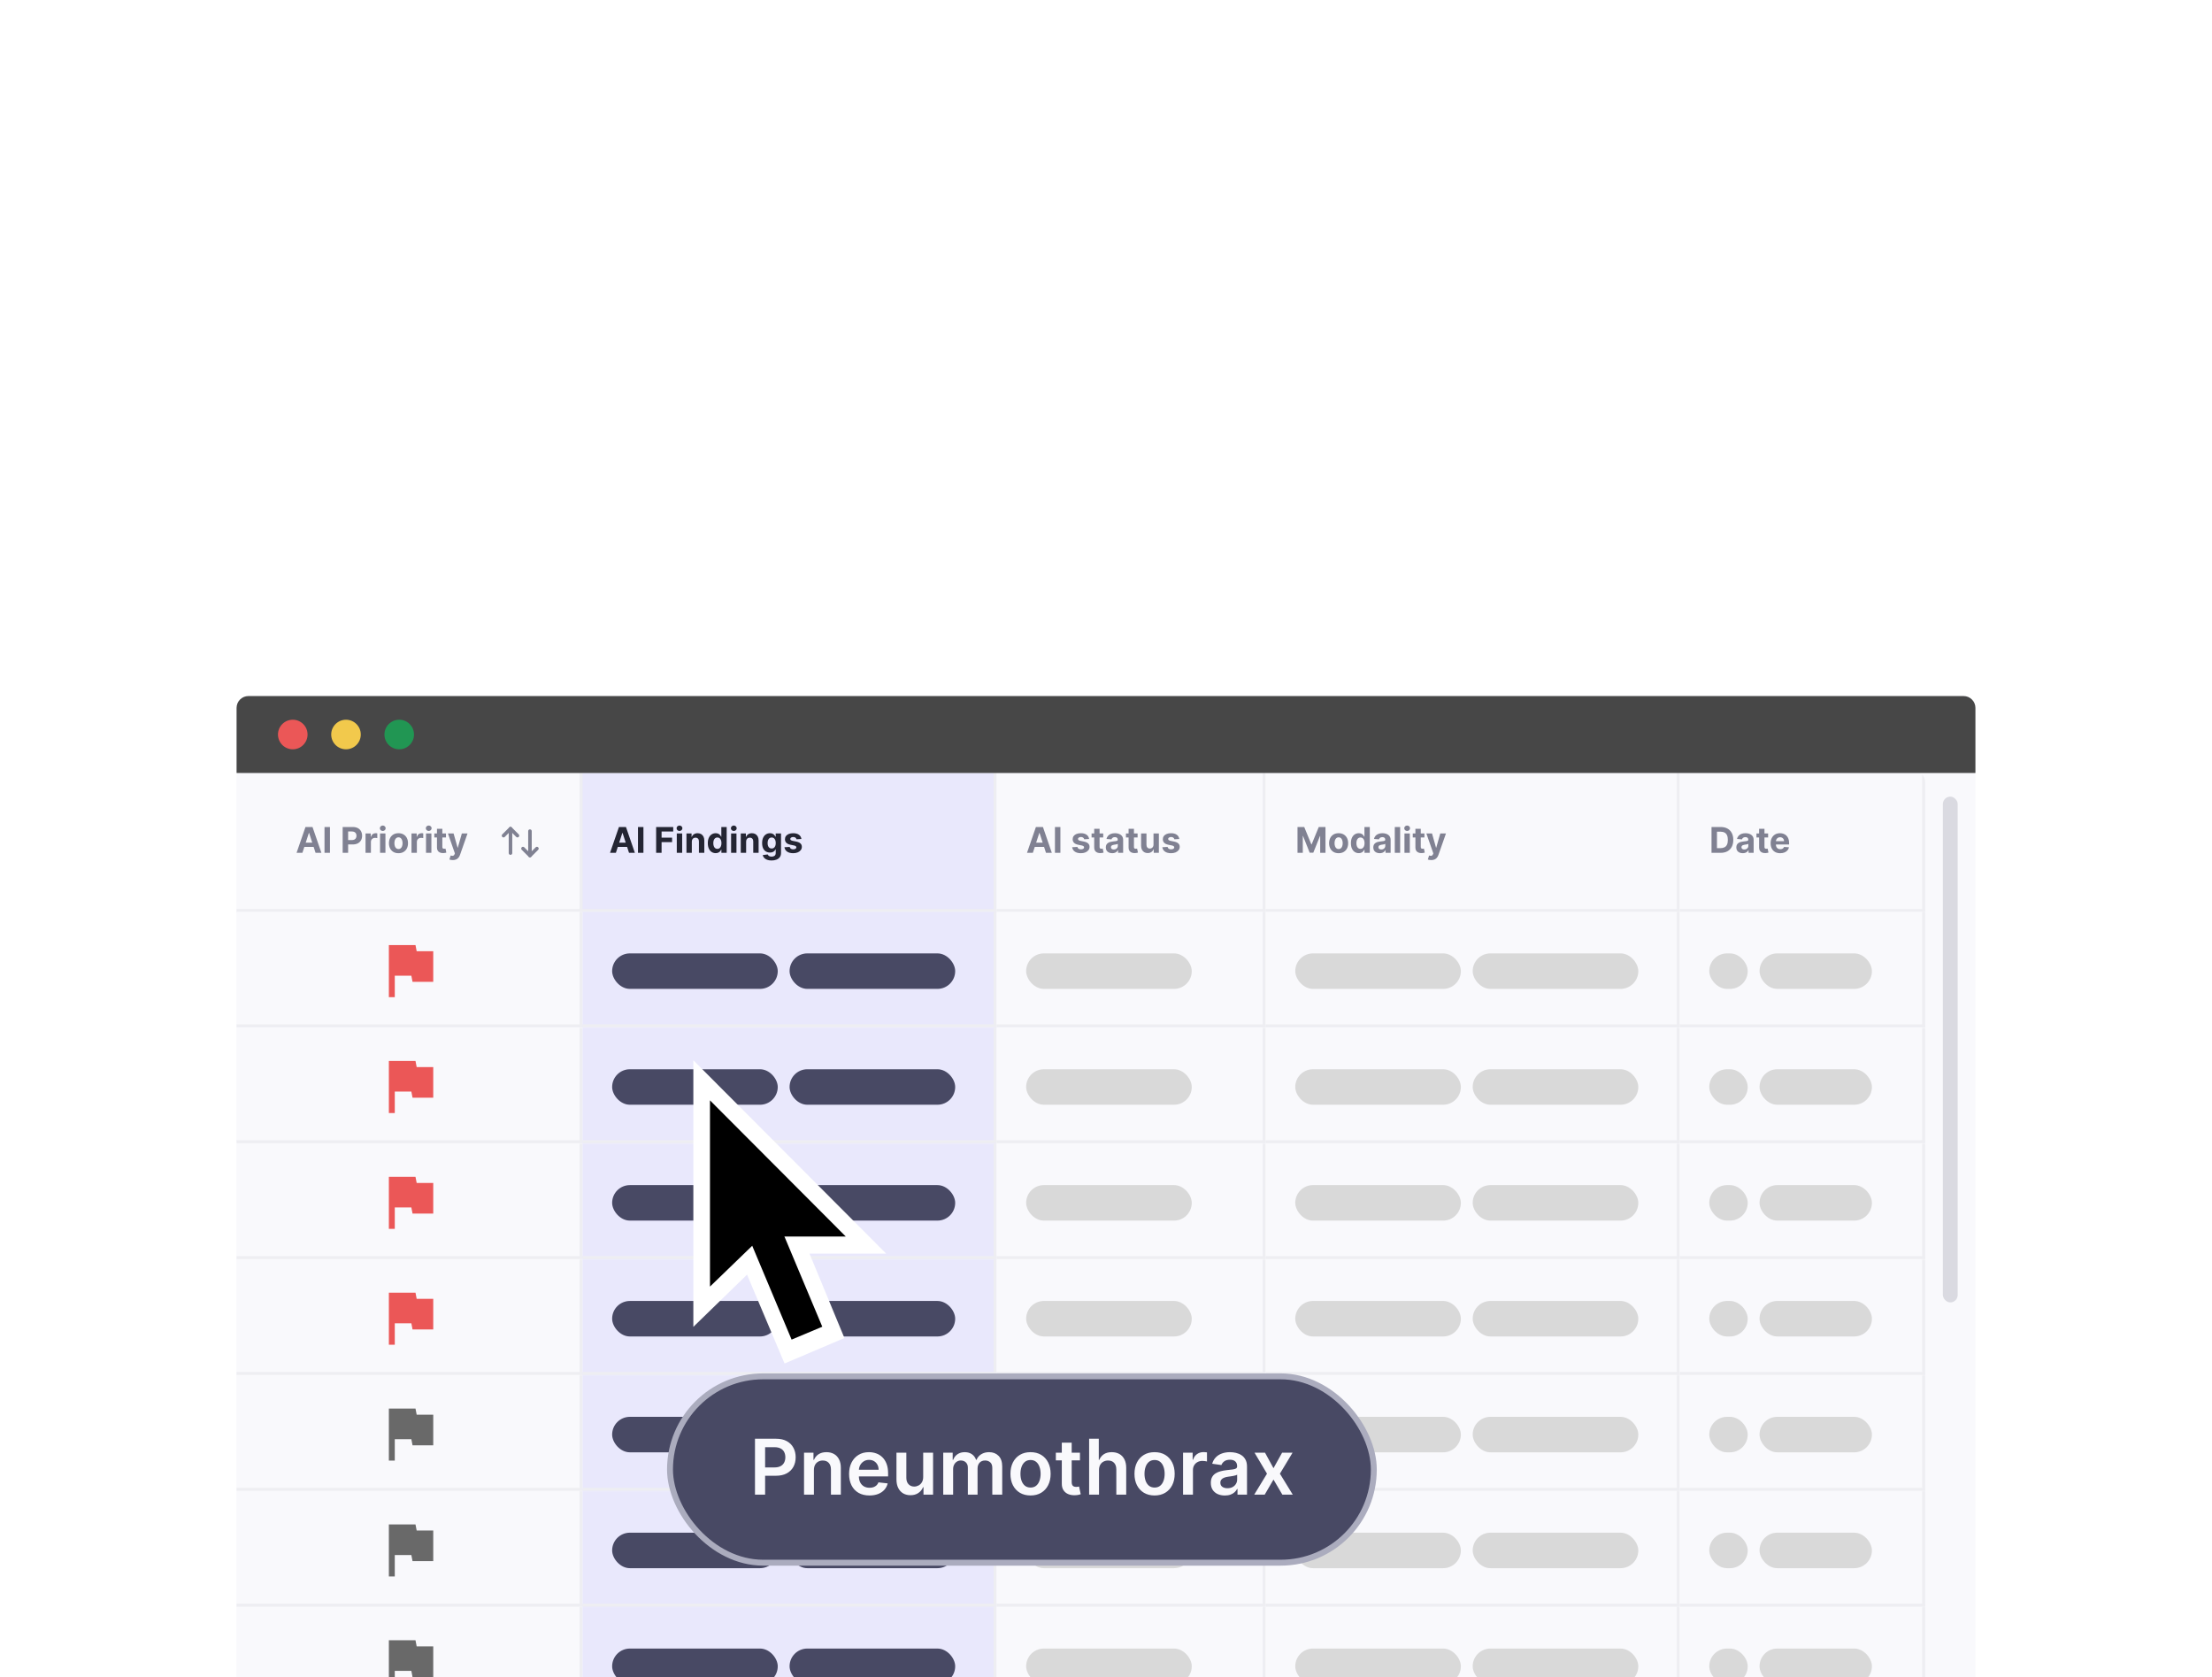 <svg width="748" height="567" viewBox="0 0 748 567" fill="none" xmlns="http://www.w3.org/2000/svg">
<g filter="url(#filter0_dddddd_211_66587)">
<rect x="80" y="2" width="588" height="385" rx="4" fill="#F9F9FC"/>
<g clip-path="url(#clip0_211_66587)">
<rect width="116" height="48" transform="translate(80 27)" fill="#F9F9FC"/>
<path d="M102.263 55H100.286L103.298 46.273H105.676L108.685 55H106.707L104.521 48.267H104.453L102.263 55ZM102.139 51.57H106.81V53.01H102.139V51.57ZM111.58 46.273V55H109.735V46.273H111.58ZM115.876 55V46.273H119.319C119.981 46.273 120.545 46.399 121.011 46.652C121.477 46.902 121.832 47.25 122.076 47.696C122.323 48.139 122.447 48.651 122.447 49.23C122.447 49.81 122.322 50.321 122.072 50.764C121.822 51.207 121.46 51.553 120.985 51.8C120.513 52.047 119.942 52.17 119.272 52.17H117.077V50.692H118.974C119.329 50.692 119.621 50.631 119.852 50.508C120.085 50.383 120.258 50.212 120.371 49.993C120.488 49.771 120.546 49.517 120.546 49.23C120.546 48.94 120.488 48.688 120.371 48.472C120.258 48.253 120.085 48.084 119.852 47.965C119.619 47.842 119.323 47.781 118.965 47.781H117.721V55H115.876ZM123.611 55V48.455H125.371V49.597H125.439C125.559 49.19 125.759 48.883 126.04 48.676C126.321 48.466 126.645 48.361 127.012 48.361C127.103 48.361 127.201 48.367 127.306 48.378C127.411 48.389 127.503 48.405 127.583 48.425V50.035C127.498 50.01 127.38 49.987 127.229 49.967C127.078 49.947 126.941 49.938 126.816 49.938C126.549 49.938 126.31 49.996 126.1 50.112C125.892 50.226 125.728 50.385 125.605 50.59C125.486 50.794 125.426 51.03 125.426 51.297V55H123.611ZM128.521 55V48.455H130.337V55H128.521ZM129.433 47.611C129.163 47.611 128.932 47.521 128.739 47.342C128.548 47.16 128.453 46.943 128.453 46.69C128.453 46.44 128.548 46.226 128.739 46.047C128.932 45.865 129.163 45.774 129.433 45.774C129.703 45.774 129.933 45.865 130.124 46.047C130.317 46.226 130.413 46.44 130.413 46.69C130.413 46.943 130.317 47.16 130.124 47.342C129.933 47.521 129.703 47.611 129.433 47.611ZM134.748 55.128C134.086 55.128 133.514 54.987 133.031 54.706C132.551 54.422 132.18 54.027 131.919 53.521C131.657 53.013 131.527 52.423 131.527 51.753C131.527 51.077 131.657 50.486 131.919 49.98C132.18 49.472 132.551 49.077 133.031 48.795C133.514 48.511 134.086 48.369 134.748 48.369C135.41 48.369 135.981 48.511 136.461 48.795C136.944 49.077 137.316 49.472 137.578 49.98C137.839 50.486 137.97 51.077 137.97 51.753C137.97 52.423 137.839 53.013 137.578 53.521C137.316 54.027 136.944 54.422 136.461 54.706C135.981 54.987 135.41 55.128 134.748 55.128ZM134.757 53.722C135.058 53.722 135.309 53.636 135.511 53.466C135.713 53.293 135.865 53.057 135.967 52.758C136.072 52.46 136.125 52.121 136.125 51.74C136.125 51.359 136.072 51.02 135.967 50.722C135.865 50.423 135.713 50.188 135.511 50.014C135.309 49.841 135.058 49.754 134.757 49.754C134.453 49.754 134.197 49.841 133.99 50.014C133.785 50.188 133.63 50.423 133.525 50.722C133.423 51.02 133.372 51.359 133.372 51.74C133.372 52.121 133.423 52.46 133.525 52.758C133.63 53.057 133.785 53.293 133.99 53.466C134.197 53.636 134.453 53.722 134.757 53.722ZM139.15 55V48.455H140.91V49.597H140.978C141.098 49.19 141.298 48.883 141.579 48.676C141.86 48.466 142.184 48.361 142.551 48.361C142.642 48.361 142.74 48.367 142.845 48.378C142.95 48.389 143.042 48.405 143.122 48.425V50.035C143.037 50.01 142.919 49.987 142.768 49.967C142.618 49.947 142.48 49.938 142.355 49.938C142.088 49.938 141.849 49.996 141.639 50.112C141.431 50.226 141.267 50.385 141.145 50.59C141.025 50.794 140.966 51.03 140.966 51.297V55H139.15ZM144.06 55V48.455H145.876V55H144.06ZM144.972 47.611C144.702 47.611 144.471 47.521 144.278 47.342C144.087 47.16 143.992 46.943 143.992 46.69C143.992 46.44 144.087 46.226 144.278 46.047C144.471 45.865 144.702 45.774 144.972 45.774C145.242 45.774 145.472 45.865 145.663 46.047C145.856 46.226 145.952 46.44 145.952 46.69C145.952 46.943 145.856 47.16 145.663 47.342C145.472 47.521 145.242 47.611 144.972 47.611ZM150.811 48.455V49.818H146.87V48.455H150.811ZM147.765 46.886H149.58V52.989C149.58 53.156 149.605 53.287 149.657 53.381C149.708 53.472 149.779 53.535 149.87 53.572C149.963 53.609 150.071 53.628 150.194 53.628C150.279 53.628 150.364 53.621 150.449 53.606C150.534 53.59 150.6 53.577 150.645 53.568L150.931 54.919C150.84 54.947 150.712 54.98 150.547 55.017C150.382 55.057 150.182 55.081 149.946 55.09C149.509 55.106 149.125 55.048 148.796 54.915C148.469 54.781 148.215 54.574 148.033 54.293C147.851 54.011 147.762 53.656 147.765 53.227V46.886ZM153.115 57.455C152.885 57.455 152.669 57.436 152.467 57.399C152.268 57.365 152.103 57.321 151.973 57.267L152.382 55.912C152.595 55.977 152.787 56.013 152.957 56.019C153.13 56.024 153.279 55.984 153.404 55.899C153.532 55.814 153.636 55.669 153.716 55.465L153.822 55.188L151.474 48.455H153.383L154.738 53.261H154.806L156.174 48.455H158.096L155.552 55.707C155.43 56.06 155.264 56.367 155.054 56.628C154.846 56.892 154.583 57.095 154.265 57.237C153.947 57.382 153.564 57.455 153.115 57.455Z" fill="#808192"/>
<rect x="80" y="74.004" width="116" height="1" fill="#EEEEF2"/>
<rect x="80" y="27.004" width="116" height="1" fill="#EEEEF2"/>
<path d="M170.268 49.19L172.625 46.833L174.982 49.19" stroke="#808192" stroke-width="1.2" stroke-linecap="round" stroke-linejoin="round"/>
<path d="M172.625 46.833L172.625 55.083" stroke="#808192" stroke-width="1.2" stroke-linecap="round" stroke-linejoin="round"/>
<path d="M181.565 53.559L179.208 55.916L176.851 53.559" stroke="#808192" stroke-width="1.2" stroke-linecap="round" stroke-linejoin="round"/>
<path d="M179.208 47.667L179.208 55.917" stroke="#808192" stroke-width="1.2" stroke-linecap="round" stroke-linejoin="round"/>
<rect width="141" height="48" transform="translate(196 27)" fill="#E9E8FC"/>
<path d="M208.263 55H206.286L209.298 46.273H211.676L214.685 55H212.707L210.521 48.267H210.453L208.263 55ZM208.139 51.57H212.81V53.01H208.139V51.57ZM217.58 46.273V55H215.735V46.273H217.58ZM221.876 55V46.273H227.654V47.794H223.721V49.874H227.271V51.395H223.721V55H221.876ZM228.861 55V48.455H230.676V55H228.861ZM229.773 47.611C229.503 47.611 229.272 47.521 229.078 47.342C228.888 47.16 228.793 46.943 228.793 46.69C228.793 46.44 228.888 46.226 229.078 46.047C229.272 45.865 229.503 45.774 229.773 45.774C230.043 45.774 230.273 45.865 230.463 46.047C230.657 46.226 230.753 46.44 230.753 46.69C230.753 46.943 230.657 47.16 230.463 47.342C230.273 47.521 230.043 47.611 229.773 47.611ZM233.946 51.216V55H232.131V48.455H233.861V49.609H233.938C234.082 49.229 234.325 48.928 234.666 48.706C235.007 48.481 235.42 48.369 235.906 48.369C236.361 48.369 236.757 48.469 237.095 48.668C237.433 48.867 237.696 49.151 237.884 49.52C238.071 49.886 238.165 50.324 238.165 50.832V55H236.349V51.156C236.352 50.756 236.25 50.443 236.043 50.219C235.835 49.992 235.55 49.878 235.186 49.878C234.942 49.878 234.726 49.93 234.538 50.035C234.354 50.141 234.209 50.294 234.104 50.496C234.001 50.695 233.949 50.935 233.946 51.216ZM242.007 55.106C241.51 55.106 241.06 54.979 240.657 54.723C240.256 54.465 239.938 54.085 239.702 53.585C239.469 53.082 239.353 52.466 239.353 51.736C239.353 50.986 239.473 50.362 239.715 49.865C239.956 49.365 240.277 48.992 240.678 48.744C241.081 48.494 241.523 48.369 242.003 48.369C242.37 48.369 242.675 48.432 242.919 48.557C243.167 48.679 243.365 48.832 243.516 49.017C243.669 49.199 243.786 49.378 243.865 49.554H243.921V46.273H245.732V55H243.942V53.952H243.865C243.78 54.133 243.659 54.314 243.503 54.493C243.35 54.669 243.15 54.815 242.902 54.932C242.658 55.048 242.36 55.106 242.007 55.106ZM242.583 53.662C242.875 53.662 243.123 53.582 243.324 53.423C243.529 53.261 243.685 53.035 243.793 52.746C243.904 52.456 243.959 52.117 243.959 51.727C243.959 51.338 243.905 51 243.797 50.713C243.689 50.426 243.533 50.205 243.328 50.048C243.124 49.892 242.875 49.814 242.583 49.814C242.284 49.814 242.033 49.895 241.828 50.057C241.624 50.219 241.469 50.443 241.364 50.73C241.259 51.017 241.206 51.349 241.206 51.727C241.206 52.108 241.259 52.445 241.364 52.737C241.472 53.027 241.627 53.254 241.828 53.419C242.033 53.581 242.284 53.662 242.583 53.662ZM247.224 55V48.455H249.04V55H247.224ZM248.136 47.611C247.866 47.611 247.635 47.521 247.442 47.342C247.251 47.16 247.156 46.943 247.156 46.69C247.156 46.44 247.251 46.226 247.442 46.047C247.635 45.865 247.866 45.774 248.136 45.774C248.406 45.774 248.636 45.865 248.827 46.047C249.02 46.226 249.116 46.44 249.116 46.69C249.116 46.943 249.02 47.16 248.827 47.342C248.636 47.521 248.406 47.611 248.136 47.611ZM252.309 51.216V55H250.494V48.455H252.224V49.609H252.301C252.446 49.229 252.689 48.928 253.029 48.706C253.37 48.481 253.784 48.369 254.27 48.369C254.724 48.369 255.12 48.469 255.458 48.668C255.797 48.867 256.059 49.151 256.247 49.52C256.434 49.886 256.528 50.324 256.528 50.832V55H254.713V51.156C254.716 50.756 254.613 50.443 254.406 50.219C254.199 49.992 253.913 49.878 253.549 49.878C253.305 49.878 253.089 49.93 252.902 50.035C252.717 50.141 252.572 50.294 252.467 50.496C252.365 50.695 252.312 50.935 252.309 51.216ZM260.908 57.591C260.32 57.591 259.815 57.51 259.395 57.348C258.977 57.189 258.645 56.972 258.398 56.696C258.151 56.42 257.99 56.111 257.916 55.767L259.595 55.541C259.646 55.672 259.727 55.794 259.838 55.908C259.949 56.021 260.095 56.112 260.277 56.18C260.462 56.251 260.686 56.287 260.95 56.287C261.345 56.287 261.67 56.19 261.926 55.997C262.185 55.807 262.314 55.487 262.314 55.038V53.841H262.237C262.158 54.023 262.038 54.195 261.879 54.356C261.72 54.519 261.516 54.651 261.266 54.753C261.016 54.855 260.717 54.906 260.371 54.906C259.879 54.906 259.432 54.793 259.028 54.565C258.628 54.335 258.308 53.984 258.07 53.513C257.834 53.038 257.716 52.439 257.716 51.715C257.716 50.973 257.837 50.354 258.078 49.856C258.32 49.359 258.641 48.987 259.041 48.74C259.445 48.493 259.886 48.369 260.366 48.369C260.733 48.369 261.04 48.432 261.287 48.557C261.534 48.679 261.733 48.832 261.884 49.017C262.037 49.199 262.155 49.378 262.237 49.554H262.305V48.455H264.108V55.064C264.108 55.621 263.972 56.087 263.699 56.462C263.426 56.837 263.048 57.118 262.565 57.305C262.085 57.496 261.533 57.591 260.908 57.591ZM260.946 53.543C261.239 53.543 261.486 53.47 261.688 53.325C261.892 53.178 262.048 52.967 262.156 52.695C262.267 52.419 262.322 52.09 262.322 51.706C262.322 51.322 262.268 50.99 262.161 50.709C262.053 50.425 261.896 50.205 261.692 50.048C261.487 49.892 261.239 49.814 260.946 49.814C260.648 49.814 260.396 49.895 260.192 50.057C259.987 50.216 259.832 50.438 259.727 50.722C259.622 51.006 259.57 51.334 259.57 51.706C259.57 52.084 259.622 52.41 259.727 52.686C259.835 52.959 259.99 53.17 260.192 53.321C260.396 53.469 260.648 53.543 260.946 53.543ZM270.999 50.321L269.337 50.423C269.308 50.281 269.247 50.153 269.153 50.04C269.06 49.923 268.936 49.831 268.783 49.763C268.632 49.692 268.452 49.656 268.241 49.656C267.96 49.656 267.723 49.716 267.53 49.835C267.337 49.952 267.24 50.108 267.24 50.304C267.24 50.46 267.303 50.592 267.428 50.7C267.553 50.808 267.767 50.895 268.071 50.96L269.256 51.199C269.892 51.33 270.366 51.54 270.679 51.83C270.991 52.119 271.148 52.5 271.148 52.972C271.148 53.401 271.021 53.777 270.768 54.101C270.518 54.425 270.175 54.678 269.737 54.859C269.303 55.038 268.801 55.128 268.233 55.128C267.366 55.128 266.676 54.947 266.162 54.587C265.651 54.223 265.351 53.729 265.263 53.104L267.048 53.01C267.102 53.274 267.233 53.476 267.44 53.615C267.648 53.751 267.913 53.82 268.237 53.82C268.555 53.82 268.811 53.758 269.004 53.636C269.2 53.511 269.3 53.351 269.303 53.155C269.3 52.99 269.23 52.855 269.094 52.75C268.957 52.642 268.747 52.56 268.463 52.503L267.33 52.277C266.69 52.149 266.214 51.928 265.902 51.612C265.592 51.297 265.438 50.895 265.438 50.406C265.438 49.986 265.551 49.624 265.778 49.32C266.009 49.016 266.331 48.781 266.746 48.617C267.163 48.452 267.652 48.369 268.212 48.369C269.038 48.369 269.689 48.544 270.163 48.894C270.641 49.243 270.919 49.719 270.999 50.321Z" fill="#242533"/>
<rect x="196" y="74.004" width="141" height="1" fill="#EEEEF2"/>
<rect x="196" y="27.004" width="141" height="1" fill="#EEEEF2"/>
<rect width="1" height="48" transform="translate(336 27.004)" fill="#EEEEF2"/>
<rect width="1" height="48" transform="translate(196 27.004)" fill="#EEEEF2"/>
<rect width="91" height="48" transform="translate(337 27)" fill="#F9F9FC"/>
<path d="M349.263 55H347.286L350.298 46.273H352.676L355.685 55H353.707L351.521 48.267H351.453L349.263 55ZM349.139 51.57H353.81V53.01H349.139V51.57ZM358.58 46.273V55H356.735V46.273H358.58ZM368.288 50.321L366.626 50.423C366.597 50.281 366.536 50.153 366.442 50.04C366.349 49.923 366.225 49.831 366.072 49.763C365.921 49.692 365.741 49.656 365.531 49.656C365.249 49.656 365.012 49.716 364.819 49.835C364.626 49.952 364.529 50.108 364.529 50.304C364.529 50.46 364.592 50.592 364.717 50.7C364.842 50.808 365.056 50.895 365.36 50.96L366.545 51.199C367.181 51.33 367.656 51.54 367.968 51.83C368.281 52.119 368.437 52.5 368.437 52.972C368.437 53.401 368.31 53.777 368.058 54.101C367.808 54.425 367.464 54.678 367.026 54.859C366.592 55.038 366.09 55.128 365.522 55.128C364.656 55.128 363.965 54.947 363.451 54.587C362.94 54.223 362.64 53.729 362.552 53.104L364.337 53.01C364.391 53.274 364.522 53.476 364.729 53.615C364.937 53.751 365.202 53.82 365.526 53.82C365.844 53.82 366.1 53.758 366.293 53.636C366.489 53.511 366.589 53.351 366.592 53.155C366.589 52.99 366.519 52.855 366.383 52.75C366.246 52.642 366.036 52.56 365.752 52.503L364.619 52.277C363.979 52.149 363.504 51.928 363.191 51.612C362.881 51.297 362.727 50.895 362.727 50.406C362.727 49.986 362.84 49.624 363.067 49.32C363.298 49.016 363.62 48.781 364.035 48.617C364.452 48.452 364.941 48.369 365.501 48.369C366.327 48.369 366.978 48.544 367.452 48.894C367.93 49.243 368.208 49.719 368.288 50.321ZM373.061 48.455V49.818H369.12V48.455H373.061ZM370.015 46.886H371.83V52.989C371.83 53.156 371.855 53.287 371.907 53.381C371.958 53.472 372.029 53.535 372.12 53.572C372.213 53.609 372.321 53.628 372.444 53.628C372.529 53.628 372.614 53.621 372.699 53.606C372.784 53.59 372.85 53.577 372.895 53.568L373.181 54.919C373.09 54.947 372.962 54.98 372.797 55.017C372.632 55.057 372.432 55.081 372.196 55.09C371.759 55.106 371.375 55.048 371.046 54.915C370.719 54.781 370.465 54.574 370.283 54.293C370.101 54.011 370.012 53.656 370.015 53.227V46.886ZM376.11 55.124C375.693 55.124 375.321 55.051 374.994 54.906C374.667 54.758 374.409 54.541 374.218 54.254C374.031 53.965 373.937 53.604 373.937 53.172C373.937 52.808 374.004 52.503 374.137 52.256C374.271 52.008 374.453 51.81 374.683 51.659C374.913 51.508 375.174 51.395 375.467 51.318C375.762 51.242 376.072 51.188 376.396 51.156C376.777 51.117 377.083 51.08 377.316 51.045C377.549 51.008 377.718 50.955 377.824 50.883C377.929 50.812 377.981 50.707 377.981 50.568V50.543C377.981 50.273 377.896 50.064 377.725 49.916C377.558 49.769 377.319 49.695 377.01 49.695C376.683 49.695 376.423 49.767 376.23 49.912C376.037 50.054 375.909 50.233 375.846 50.449L374.167 50.312C374.252 49.915 374.42 49.571 374.67 49.281C374.92 48.989 375.243 48.764 375.637 48.608C376.035 48.449 376.495 48.369 377.018 48.369C377.382 48.369 377.73 48.412 378.062 48.497C378.397 48.582 378.694 48.715 378.953 48.894C379.214 49.072 379.42 49.303 379.571 49.584C379.721 49.862 379.797 50.196 379.797 50.585V55H378.075V54.092H378.024C377.919 54.297 377.778 54.477 377.602 54.633C377.426 54.787 377.214 54.908 376.967 54.996C376.72 55.081 376.434 55.124 376.11 55.124ZM376.63 53.871C376.897 53.871 377.133 53.818 377.338 53.713C377.542 53.605 377.703 53.46 377.819 53.278C377.936 53.097 377.994 52.891 377.994 52.66V51.966C377.937 52.003 377.859 52.037 377.76 52.068C377.663 52.097 377.554 52.124 377.431 52.149C377.309 52.172 377.187 52.193 377.065 52.213C376.943 52.23 376.832 52.246 376.733 52.26C376.52 52.291 376.333 52.341 376.174 52.409C376.015 52.477 375.892 52.57 375.804 52.686C375.716 52.8 375.672 52.942 375.672 53.112C375.672 53.359 375.761 53.548 375.94 53.679C376.122 53.807 376.352 53.871 376.63 53.871ZM384.686 48.455V49.818H380.745V48.455H384.686ZM381.64 46.886H383.455V52.989C383.455 53.156 383.48 53.287 383.532 53.381C383.583 53.472 383.654 53.535 383.745 53.572C383.838 53.609 383.946 53.628 384.069 53.628C384.154 53.628 384.239 53.621 384.324 53.606C384.409 53.59 384.475 53.577 384.52 53.568L384.806 54.919C384.715 54.947 384.587 54.98 384.422 55.017C384.257 55.057 384.057 55.081 383.821 55.09C383.384 55.106 383 55.048 382.671 54.915C382.344 54.781 382.09 54.574 381.908 54.293C381.726 54.011 381.637 53.656 381.64 53.227V46.886ZM390.066 52.213V48.455H391.882V55H390.139V53.811H390.071C389.923 54.195 389.677 54.503 389.333 54.736C388.993 54.969 388.576 55.085 388.085 55.085C387.647 55.085 387.262 54.986 386.93 54.787C386.598 54.588 386.338 54.305 386.15 53.939C385.966 53.572 385.872 53.133 385.869 52.622V48.455H387.684V52.298C387.687 52.685 387.791 52.99 387.995 53.215C388.2 53.439 388.474 53.551 388.818 53.551C389.037 53.551 389.241 53.501 389.431 53.402C389.622 53.3 389.775 53.149 389.892 52.95C390.011 52.751 390.069 52.506 390.066 52.213ZM398.78 50.321L397.118 50.423C397.089 50.281 397.028 50.153 396.935 50.04C396.841 49.923 396.717 49.831 396.564 49.763C396.413 49.692 396.233 49.656 396.023 49.656C395.741 49.656 395.504 49.716 395.311 49.835C395.118 49.952 395.021 50.108 395.021 50.304C395.021 50.46 395.084 50.592 395.209 50.7C395.334 50.808 395.548 50.895 395.852 50.96L397.037 51.199C397.673 51.33 398.148 51.54 398.46 51.83C398.773 52.119 398.929 52.5 398.929 52.972C398.929 53.401 398.803 53.777 398.55 54.101C398.3 54.425 397.956 54.678 397.518 54.859C397.084 55.038 396.582 55.128 396.014 55.128C395.148 55.128 394.457 54.947 393.943 54.587C393.432 54.223 393.132 53.729 393.044 53.104L394.83 53.01C394.884 53.274 395.014 53.476 395.222 53.615C395.429 53.751 395.695 53.82 396.018 53.82C396.337 53.82 396.592 53.758 396.786 53.636C396.982 53.511 397.081 53.351 397.084 53.155C397.081 52.99 397.011 52.855 396.875 52.75C396.739 52.642 396.528 52.56 396.244 52.503L395.111 52.277C394.472 52.149 393.996 51.928 393.683 51.612C393.374 51.297 393.219 50.895 393.219 50.406C393.219 49.986 393.332 49.624 393.56 49.32C393.79 49.016 394.112 48.781 394.527 48.617C394.945 48.452 395.433 48.369 395.993 48.369C396.82 48.369 397.47 48.544 397.945 48.894C398.422 49.243 398.7 49.719 398.78 50.321Z" fill="#808192"/>
<rect x="337" y="74.004" width="91" height="1" fill="#EEEEF2"/>
<rect x="337" y="27.004" width="91" height="1" fill="#EEEEF2"/>
<rect x="427" y="27.004" width="1" height="48" fill="#EEEEF2"/>
<rect width="140" height="48" transform="translate(428 27)" fill="#F9F9FC"/>
<path d="M438.759 46.273H441.034L443.438 52.136H443.54L445.943 46.273H448.219V55H446.429V49.32H446.357L444.098 54.957H442.879L440.621 49.298H440.548V55H438.759V46.273ZM452.662 55.128C452 55.128 451.428 54.987 450.945 54.706C450.465 54.422 450.094 54.027 449.833 53.521C449.571 53.013 449.441 52.423 449.441 51.753C449.441 51.077 449.571 50.486 449.833 49.98C450.094 49.472 450.465 49.077 450.945 48.795C451.428 48.511 452 48.369 452.662 48.369C453.324 48.369 453.895 48.511 454.375 48.795C454.858 49.077 455.23 49.472 455.492 49.98C455.753 50.486 455.884 51.077 455.884 51.753C455.884 52.423 455.753 53.013 455.492 53.521C455.23 54.027 454.858 54.422 454.375 54.706C453.895 54.987 453.324 55.128 452.662 55.128ZM452.671 53.722C452.972 53.722 453.223 53.636 453.425 53.466C453.627 53.293 453.779 53.057 453.881 52.758C453.986 52.46 454.039 52.121 454.039 51.74C454.039 51.359 453.986 51.02 453.881 50.722C453.779 50.423 453.627 50.188 453.425 50.014C453.223 49.841 452.972 49.754 452.671 49.754C452.367 49.754 452.111 49.841 451.904 50.014C451.699 50.188 451.544 50.423 451.439 50.722C451.337 51.02 451.286 51.359 451.286 51.74C451.286 52.121 451.337 52.46 451.439 52.758C451.544 53.057 451.699 53.293 451.904 53.466C452.111 53.636 452.367 53.722 452.671 53.722ZM459.476 55.106C458.979 55.106 458.529 54.979 458.125 54.723C457.725 54.465 457.407 54.085 457.171 53.585C456.938 53.082 456.821 52.466 456.821 51.736C456.821 50.986 456.942 50.362 457.184 49.865C457.425 49.365 457.746 48.992 458.147 48.744C458.55 48.494 458.992 48.369 459.472 48.369C459.838 48.369 460.144 48.432 460.388 48.557C460.635 48.679 460.834 48.832 460.985 49.017C461.138 49.199 461.255 49.378 461.334 49.554H461.39V46.273H463.201V55H461.411V53.952H461.334C461.249 54.133 461.128 54.314 460.972 54.493C460.819 54.669 460.618 54.815 460.371 54.932C460.127 55.048 459.828 55.106 459.476 55.106ZM460.051 53.662C460.344 53.662 460.591 53.582 460.793 53.423C460.998 53.261 461.154 53.035 461.262 52.746C461.373 52.456 461.428 52.117 461.428 51.727C461.428 51.338 461.374 51 461.266 50.713C461.158 50.426 461.002 50.205 460.797 50.048C460.593 49.892 460.344 49.814 460.051 49.814C459.753 49.814 459.502 49.895 459.297 50.057C459.093 50.219 458.938 50.443 458.833 50.73C458.728 51.017 458.675 51.349 458.675 51.727C458.675 52.108 458.728 52.445 458.833 52.737C458.941 53.027 459.096 53.254 459.297 53.419C459.502 53.581 459.753 53.662 460.051 53.662ZM466.56 55.124C466.142 55.124 465.77 55.051 465.443 54.906C465.116 54.758 464.858 54.541 464.668 54.254C464.48 53.965 464.386 53.604 464.386 53.172C464.386 52.808 464.453 52.503 464.587 52.256C464.72 52.008 464.902 51.81 465.132 51.659C465.362 51.508 465.624 51.395 465.916 51.318C466.212 51.242 466.521 51.188 466.845 51.156C467.226 51.117 467.533 51.08 467.766 51.045C467.999 51.008 468.168 50.955 468.273 50.883C468.378 50.812 468.43 50.707 468.43 50.568V50.543C468.43 50.273 468.345 50.064 468.175 49.916C468.007 49.769 467.768 49.695 467.459 49.695C467.132 49.695 466.872 49.767 466.679 49.912C466.486 50.054 466.358 50.233 466.295 50.449L464.616 50.312C464.702 49.915 464.869 49.571 465.119 49.281C465.369 48.989 465.692 48.764 466.087 48.608C466.484 48.449 466.945 48.369 467.467 48.369C467.831 48.369 468.179 48.412 468.511 48.497C468.847 48.582 469.143 48.715 469.402 48.894C469.663 49.072 469.869 49.303 470.02 49.584C470.17 49.862 470.246 50.196 470.246 50.585V55H468.524V54.092H468.473C468.368 54.297 468.227 54.477 468.051 54.633C467.875 54.787 467.663 54.908 467.416 54.996C467.169 55.081 466.884 55.124 466.56 55.124ZM467.08 53.871C467.347 53.871 467.582 53.818 467.787 53.713C467.991 53.605 468.152 53.46 468.268 53.278C468.385 53.097 468.443 52.891 468.443 52.66V51.966C468.386 52.003 468.308 52.037 468.209 52.068C468.112 52.097 468.003 52.124 467.881 52.149C467.759 52.172 467.636 52.193 467.514 52.213C467.392 52.23 467.281 52.246 467.182 52.26C466.969 52.291 466.783 52.341 466.624 52.409C466.464 52.477 466.341 52.57 466.253 52.686C466.165 52.8 466.121 52.942 466.121 53.112C466.121 53.359 466.21 53.548 466.389 53.679C466.571 53.807 466.801 53.871 467.08 53.871ZM473.469 46.273V55H471.654V46.273H473.469ZM474.924 55V48.455H476.739V55H474.924ZM475.836 47.611C475.566 47.611 475.334 47.521 475.141 47.342C474.951 47.16 474.855 46.943 474.855 46.69C474.855 46.44 474.951 46.226 475.141 46.047C475.334 45.865 475.566 45.774 475.836 45.774C476.105 45.774 476.336 45.865 476.526 46.047C476.719 46.226 476.816 46.44 476.816 46.69C476.816 46.943 476.719 47.16 476.526 47.342C476.336 47.521 476.105 47.611 475.836 47.611ZM481.675 48.455V49.818H477.733V48.455H481.675ZM478.628 46.886H480.443V52.989C480.443 53.156 480.469 53.287 480.52 53.381C480.571 53.472 480.642 53.535 480.733 53.572C480.827 53.609 480.935 53.628 481.057 53.628C481.142 53.628 481.227 53.621 481.312 53.606C481.398 53.59 481.463 53.577 481.509 53.568L481.794 54.919C481.703 54.947 481.575 54.98 481.411 55.017C481.246 55.057 481.045 55.081 480.81 55.09C480.372 55.106 479.989 55.048 479.659 54.915C479.332 54.781 479.078 54.574 478.896 54.293C478.714 54.011 478.625 53.656 478.628 53.227V46.886ZM483.978 57.455C483.748 57.455 483.532 57.436 483.33 57.399C483.131 57.365 482.967 57.321 482.836 57.267L483.245 55.912C483.458 55.977 483.65 56.013 483.82 56.019C483.994 56.024 484.143 55.984 484.268 55.899C484.396 55.814 484.499 55.669 484.579 55.465L484.685 55.188L482.337 48.455H484.246L485.602 53.261H485.67L487.038 48.455H488.96L486.415 55.707C486.293 56.06 486.127 56.367 485.917 56.628C485.71 56.892 485.447 57.095 485.129 57.237C484.81 57.382 484.427 57.455 483.978 57.455Z" fill="#808192"/>
<rect x="428" y="74.004" width="140" height="1" fill="#EEEEF2"/>
<rect x="428" y="27.004" width="140" height="1" fill="#EEEEF2"/>
<rect x="567" y="27.004" width="1" height="48" fill="#EEEEF2"/>
<rect width="83" height="48" transform="translate(568 27)" fill="#F9F9FC"/>
<path d="M581.852 55H578.759V46.273H581.878C582.756 46.273 583.511 46.447 584.145 46.797C584.778 47.144 585.266 47.642 585.607 48.293C585.95 48.943 586.122 49.722 586.122 50.628C586.122 51.537 585.95 52.318 585.607 52.972C585.266 53.625 584.776 54.126 584.136 54.476C583.5 54.825 582.739 55 581.852 55ZM580.604 53.419H581.776C582.321 53.419 582.78 53.322 583.152 53.129C583.527 52.933 583.808 52.631 583.996 52.222C584.186 51.81 584.281 51.278 584.281 50.628C584.281 49.983 584.186 49.456 583.996 49.047C583.808 48.638 583.528 48.337 583.156 48.144C582.784 47.95 582.325 47.854 581.78 47.854H580.604V53.419ZM589.321 55.124C588.904 55.124 588.532 55.051 588.205 54.906C587.878 54.758 587.62 54.541 587.429 54.254C587.242 53.965 587.148 53.604 587.148 53.172C587.148 52.808 587.215 52.503 587.348 52.256C587.482 52.008 587.664 51.81 587.894 51.659C588.124 51.508 588.385 51.395 588.678 51.318C588.973 51.242 589.283 51.188 589.607 51.156C589.988 51.117 590.294 51.08 590.527 51.045C590.76 51.008 590.929 50.955 591.034 50.883C591.14 50.812 591.192 50.707 591.192 50.568V50.543C591.192 50.273 591.107 50.064 590.936 49.916C590.769 49.769 590.53 49.695 590.221 49.695C589.894 49.695 589.634 49.767 589.441 49.912C589.248 50.054 589.12 50.233 589.057 50.449L587.378 50.312C587.463 49.915 587.631 49.571 587.881 49.281C588.131 48.989 588.453 48.764 588.848 48.608C589.246 48.449 589.706 48.369 590.229 48.369C590.593 48.369 590.941 48.412 591.273 48.497C591.608 48.582 591.905 48.715 592.164 48.894C592.425 49.072 592.631 49.303 592.782 49.584C592.932 49.862 593.007 50.196 593.007 50.585V55H591.286V54.092H591.235C591.13 54.297 590.989 54.477 590.813 54.633C590.637 54.787 590.425 54.908 590.178 54.996C589.931 55.081 589.645 55.124 589.321 55.124ZM589.841 53.871C590.108 53.871 590.344 53.818 590.549 53.713C590.753 53.605 590.914 53.46 591.03 53.278C591.147 53.097 591.205 52.891 591.205 52.66V51.966C591.148 52.003 591.07 52.037 590.971 52.068C590.874 52.097 590.765 52.124 590.642 52.149C590.52 52.172 590.398 52.193 590.276 52.213C590.154 52.23 590.043 52.246 589.944 52.26C589.73 52.291 589.544 52.341 589.385 52.409C589.226 52.477 589.103 52.57 589.015 52.686C588.926 52.8 588.882 52.942 588.882 53.112C588.882 53.359 588.972 53.548 589.151 53.679C589.333 53.807 589.563 53.871 589.841 53.871ZM597.897 48.455V49.818H593.956V48.455H597.897ZM594.85 46.886H596.666V52.989C596.666 53.156 596.691 53.287 596.743 53.381C596.794 53.472 596.865 53.535 596.956 53.572C597.049 53.609 597.157 53.628 597.279 53.628C597.365 53.628 597.45 53.621 597.535 53.606C597.62 53.59 597.686 53.577 597.731 53.568L598.017 54.919C597.926 54.947 597.798 54.98 597.633 55.017C597.468 55.057 597.268 55.081 597.032 55.09C596.595 55.106 596.211 55.048 595.882 54.915C595.555 54.781 595.301 54.574 595.119 54.293C594.937 54.011 594.848 53.656 594.85 53.227V46.886ZM601.993 55.128C601.319 55.128 600.74 54.992 600.254 54.719C599.771 54.443 599.399 54.054 599.137 53.551C598.876 53.045 598.745 52.447 598.745 51.757C598.745 51.084 598.876 50.493 599.137 49.984C599.399 49.476 599.767 49.08 600.241 48.795C600.718 48.511 601.278 48.369 601.92 48.369C602.352 48.369 602.754 48.439 603.126 48.578C603.501 48.715 603.828 48.92 604.106 49.196C604.387 49.472 604.606 49.818 604.762 50.236C604.919 50.651 604.997 51.136 604.997 51.693V52.192H599.47V51.067H603.288C603.288 50.805 603.231 50.574 603.118 50.372C603.004 50.17 602.846 50.013 602.645 49.899C602.446 49.783 602.214 49.724 601.95 49.724C601.674 49.724 601.43 49.788 601.217 49.916C601.007 50.041 600.842 50.21 600.723 50.423C600.603 50.633 600.542 50.868 600.539 51.126V52.196C600.539 52.52 600.599 52.8 600.718 53.035C600.841 53.271 601.012 53.453 601.234 53.581C601.456 53.709 601.718 53.773 602.022 53.773C602.224 53.773 602.409 53.744 602.576 53.688C602.744 53.631 602.887 53.545 603.007 53.432C603.126 53.318 603.217 53.179 603.279 53.014L604.958 53.125C604.873 53.528 604.699 53.881 604.434 54.182C604.173 54.48 603.835 54.713 603.42 54.881C603.008 55.045 602.532 55.128 601.993 55.128Z" fill="#808192"/>
<rect x="568" y="74.004" width="83" height="1" fill="#EEEEF2"/>
<rect x="568" y="27.004" width="83" height="1" fill="#EEEEF2"/>
<rect x="650" y="27.004" width="1" height="48" fill="#EEEEF2"/>
<rect width="117" height="39.172" transform="translate(80 75)" fill="#F9F9FC"/>
<path d="M140.901 88.272L140.501 86.201H131.495V103.799H133.496V96.553H139.1L139.5 98.623H146.505V88.272H140.901Z" fill="#EB5757"/>
<rect x="80" y="113.004" width="117" height="1" fill="#EEEEF2"/>
<rect width="1" height="39" transform="translate(196 75.004)" fill="#EEEEF2"/>
<rect width="140" height="39.172" transform="translate(197 75)" fill="#E9E8FC"/>
<rect x="207" y="89" width="56" height="12" rx="6" fill="#484964"/>
<rect x="267" y="89" width="56" height="12" rx="6" fill="#484964"/>
<rect x="197" y="113.004" width="140" height="1" fill="#EEEEF2"/>
<rect width="1" height="39" transform="translate(336 75.004)" fill="#EEEEF2"/>
<rect width="91" height="39.172" transform="translate(337 75)" fill="#F9F9FC"/>
<rect x="347" y="89" width="56" height="12" rx="6" fill="#D9D9D9"/>
<rect x="337" y="113.004" width="91" height="1" fill="#EEEEF2"/>
<rect x="427" y="75.004" width="1" height="39" fill="#EEEEF2"/>
<rect width="140" height="39.172" transform="translate(428 75)" fill="#F9F9FC"/>
<rect x="438" y="89" width="56" height="12" rx="6" fill="#D9D9D9"/>
<rect x="498" y="89" width="56" height="12" rx="6" fill="#D9D9D9"/>
<rect x="428" y="113.004" width="140" height="1" fill="#EEEEF2"/>
<rect x="567" y="75.004" width="1" height="39" fill="#EEEEF2"/>
<rect width="83" height="39.172" transform="translate(568 75)" fill="#F9F9FC"/>
<rect x="578" y="89" width="13" height="12" rx="6" fill="#D9D9D9"/>
<rect x="595" y="89" width="38" height="12" rx="6" fill="#D9D9D9"/>
<rect x="568" y="113.004" width="83" height="1" fill="#EEEEF2"/>
<rect x="650" y="75.004" width="1" height="39" fill="#EEEEF2"/>
<rect width="117" height="39.172" transform="translate(80 114.172)" fill="#F9F9FC"/>
<path d="M140.901 127.443L140.501 125.373H131.495V142.971H133.496V135.725H139.1L139.5 137.795H146.505V127.443H140.901Z" fill="#EB5757"/>
<rect x="80" y="152.176" width="117" height="1" fill="#EEEEF2"/>
<rect width="1" height="39" transform="translate(196 114.176)" fill="#EEEEF2"/>
<rect width="140" height="39.172" transform="translate(197 114.172)" fill="#E9E8FC"/>
<rect x="207" y="128.172" width="56" height="12" rx="6" fill="#484964"/>
<rect x="267" y="128.172" width="56" height="12" rx="6" fill="#484964"/>
<rect x="197" y="152.176" width="140" height="1" fill="#EEEEF2"/>
<rect width="1" height="39" transform="translate(336 114.176)" fill="#EEEEF2"/>
<rect width="91" height="39.172" transform="translate(337 114.172)" fill="#F9F9FC"/>
<rect x="347" y="128.172" width="56" height="12" rx="6" fill="#D9D9D9"/>
<rect x="337" y="152.176" width="91" height="1" fill="#EEEEF2"/>
<rect x="427" y="114.176" width="1" height="39" fill="#EEEEF2"/>
<rect width="140" height="39.172" transform="translate(428 114.172)" fill="#F9F9FC"/>
<rect x="438" y="128.172" width="56" height="12" rx="6" fill="#D9D9D9"/>
<rect x="498" y="128.172" width="56" height="12" rx="6" fill="#D9D9D9"/>
<rect x="428" y="152.176" width="140" height="1" fill="#EEEEF2"/>
<rect x="567" y="114.176" width="1" height="39" fill="#EEEEF2"/>
<rect width="83" height="39.172" transform="translate(568 114.172)" fill="#F9F9FC"/>
<rect x="578" y="128.172" width="13" height="12" rx="6" fill="#D9D9D9"/>
<rect x="595" y="128.172" width="38" height="12" rx="6" fill="#D9D9D9"/>
<rect x="568" y="152.176" width="83" height="1" fill="#EEEEF2"/>
<rect x="650" y="114.176" width="1" height="39" fill="#EEEEF2"/>
<rect width="117" height="39.172" transform="translate(80 153.344)" fill="#F9F9FC"/>
<path d="M140.901 166.615L140.501 164.545H131.495V182.143H133.496V174.896H139.1L139.5 176.967H146.505V166.615H140.901Z" fill="#EB5757"/>
<rect x="80" y="191.348" width="117" height="1" fill="#EEEEF2"/>
<rect width="1" height="39" transform="translate(196 153.348)" fill="#EEEEF2"/>
<rect width="140" height="39.172" transform="translate(197 153.344)" fill="#E9E8FC"/>
<rect x="207" y="167.344" width="56" height="12" rx="6" fill="#484964"/>
<rect x="267" y="167.344" width="56" height="12" rx="6" fill="#484964"/>
<rect x="197" y="191.348" width="140" height="1" fill="#EEEEF2"/>
<rect width="1" height="39" transform="translate(336 153.348)" fill="#EEEEF2"/>
<rect width="91" height="39.172" transform="translate(337 153.344)" fill="#F9F9FC"/>
<rect x="347" y="167.344" width="56" height="12" rx="6" fill="#D9D9D9"/>
<rect x="337" y="191.348" width="91" height="1" fill="#EEEEF2"/>
<rect x="427" y="153.348" width="1" height="39" fill="#EEEEF2"/>
<rect width="140" height="39.172" transform="translate(428 153.344)" fill="#F9F9FC"/>
<rect x="438" y="167.344" width="56" height="12" rx="6" fill="#D9D9D9"/>
<rect x="498" y="167.344" width="56" height="12" rx="6" fill="#D9D9D9"/>
<rect x="428" y="191.348" width="140" height="1" fill="#EEEEF2"/>
<rect x="567" y="153.348" width="1" height="39" fill="#EEEEF2"/>
<rect width="83" height="39.172" transform="translate(568 153.344)" fill="#F9F9FC"/>
<rect x="578" y="167.344" width="13" height="12" rx="6" fill="#D9D9D9"/>
<rect x="595" y="167.344" width="38" height="12" rx="6" fill="#D9D9D9"/>
<rect x="568" y="191.348" width="83" height="1" fill="#EEEEF2"/>
<rect x="650" y="153.348" width="1" height="39" fill="#EEEEF2"/>
<rect width="117" height="39.172" transform="translate(80 192.516)" fill="#F9F9FC"/>
<path d="M140.901 205.787L140.501 203.717H131.495V221.314H133.496V214.068H139.1L139.5 216.139H146.505V205.787H140.901Z" fill="#EB5757"/>
<rect x="80" y="230.52" width="117" height="1" fill="#EEEEF2"/>
<rect width="1" height="39" transform="translate(196 192.52)" fill="#EEEEF2"/>
<rect width="140" height="39.172" transform="translate(197 192.516)" fill="#E9E8FC"/>
<rect x="207" y="206.516" width="56" height="12" rx="6" fill="#484964"/>
<rect x="267" y="206.516" width="56" height="12" rx="6" fill="#484964"/>
<rect x="197" y="230.52" width="140" height="1" fill="#EEEEF2"/>
<rect width="1" height="39" transform="translate(336 192.52)" fill="#EEEEF2"/>
<rect width="91" height="39.172" transform="translate(337 192.516)" fill="#F9F9FC"/>
<rect x="347" y="206.516" width="56" height="12" rx="6" fill="#D9D9D9"/>
<rect x="337" y="230.52" width="91" height="1" fill="#EEEEF2"/>
<rect x="427" y="192.52" width="1" height="39" fill="#EEEEF2"/>
<rect width="140" height="39.172" transform="translate(428 192.516)" fill="#F9F9FC"/>
<rect x="438" y="206.516" width="56" height="12" rx="6" fill="#D9D9D9"/>
<rect x="498" y="206.516" width="56" height="12" rx="6" fill="#D9D9D9"/>
<rect x="428" y="230.52" width="140" height="1" fill="#EEEEF2"/>
<rect x="567" y="192.52" width="1" height="39" fill="#EEEEF2"/>
<rect width="83" height="39.172" transform="translate(568 192.516)" fill="#F9F9FC"/>
<rect x="578" y="206.516" width="13" height="12" rx="6" fill="#D9D9D9"/>
<rect x="595" y="206.516" width="38" height="12" rx="6" fill="#D9D9D9"/>
<rect x="568" y="230.52" width="83" height="1" fill="#EEEEF2"/>
<rect x="650" y="192.52" width="1" height="39" fill="#EEEEF2"/>
<rect width="117" height="39.172" transform="translate(80 231.688)" fill="#F9F9FC"/>
<path d="M140.901 244.959L140.501 242.889H131.495V260.486H133.496V253.24H139.1L139.5 255.311H146.505V244.959H140.901Z" fill="#696969"/>
<rect x="80" y="269.691" width="117" height="1" fill="#EEEEF2"/>
<rect width="1" height="39" transform="translate(196 231.691)" fill="#EEEEF2"/>
<rect width="140" height="39.172" transform="translate(197 231.688)" fill="#E9E8FC"/>
<rect x="207" y="245.688" width="56" height="12" rx="6" fill="#484964"/>
<rect x="267" y="245.688" width="56" height="12" rx="6" fill="#484964"/>
<rect x="197" y="269.691" width="140" height="1" fill="#EEEEF2"/>
<rect width="1" height="39" transform="translate(336 231.691)" fill="#EEEEF2"/>
<rect width="91" height="39.172" transform="translate(337 231.688)" fill="#F9F9FC"/>
<rect x="347" y="245.688" width="56" height="12" rx="6" fill="#D9D9D9"/>
<rect x="337" y="269.691" width="91" height="1" fill="#EEEEF2"/>
<rect x="427" y="231.691" width="1" height="39" fill="#EEEEF2"/>
<rect width="140" height="39.172" transform="translate(428 231.688)" fill="#F9F9FC"/>
<rect x="438" y="245.688" width="56" height="12" rx="6" fill="#D9D9D9"/>
<rect x="498" y="245.688" width="56" height="12" rx="6" fill="#D9D9D9"/>
<rect x="428" y="269.691" width="140" height="1" fill="#EEEEF2"/>
<rect x="567" y="231.691" width="1" height="39" fill="#EEEEF2"/>
<rect width="83" height="39.172" transform="translate(568 231.688)" fill="#F9F9FC"/>
<rect x="578" y="245.688" width="13" height="12" rx="6" fill="#D9D9D9"/>
<rect x="595" y="245.688" width="38" height="12" rx="6" fill="#D9D9D9"/>
<rect x="568" y="269.691" width="83" height="1" fill="#EEEEF2"/>
<rect x="650" y="231.691" width="1" height="39" fill="#EEEEF2"/>
<rect width="117" height="39.172" transform="translate(80 270.859)" fill="#F9F9FC"/>
<path d="M140.901 284.131L140.501 282.061H131.495V299.658H133.496V292.412H139.1L139.5 294.482H146.505V284.131H140.901Z" fill="#696969"/>
<rect x="80" y="308.863" width="117" height="1" fill="#EEEEF2"/>
<rect width="1" height="39" transform="translate(196 270.863)" fill="#EEEEF2"/>
<rect width="140" height="39.172" transform="translate(197 270.859)" fill="#E9E8FC"/>
<rect x="207" y="284.859" width="56" height="12" rx="6" fill="#484964"/>
<rect x="267" y="284.859" width="56" height="12" rx="6" fill="#484964"/>
<rect x="197" y="308.863" width="140" height="1" fill="#EEEEF2"/>
<rect width="1" height="39" transform="translate(336 270.863)" fill="#EEEEF2"/>
<rect width="91" height="39.172" transform="translate(337 270.859)" fill="#F9F9FC"/>
<rect x="347" y="284.859" width="56" height="12" rx="6" fill="#D9D9D9"/>
<rect x="337" y="308.863" width="91" height="1" fill="#EEEEF2"/>
<rect x="427" y="270.863" width="1" height="39" fill="#EEEEF2"/>
<rect width="140" height="39.172" transform="translate(428 270.859)" fill="#F9F9FC"/>
<rect x="438" y="284.859" width="56" height="12" rx="6" fill="#D9D9D9"/>
<rect x="498" y="284.859" width="56" height="12" rx="6" fill="#D9D9D9"/>
<rect x="428" y="308.863" width="140" height="1" fill="#EEEEF2"/>
<rect x="567" y="270.863" width="1" height="39" fill="#EEEEF2"/>
<rect width="83" height="39.172" transform="translate(568 270.859)" fill="#F9F9FC"/>
<rect x="578" y="284.859" width="13" height="12" rx="6" fill="#D9D9D9"/>
<rect x="595" y="284.859" width="38" height="12" rx="6" fill="#D9D9D9"/>
<rect x="568" y="308.863" width="83" height="1" fill="#EEEEF2"/>
<rect x="650" y="270.863" width="1" height="39" fill="#EEEEF2"/>
<rect width="117" height="39.172" transform="translate(80 310.031)" fill="#F9F9FC"/>
<path d="M140.901 323.303L140.501 321.232H131.495V338.83H133.496V331.584H139.1L139.5 333.654H146.505V323.303H140.901Z" fill="#696969"/>
<rect x="80" y="348.035" width="117" height="1" fill="#EEEEF2"/>
<rect width="1" height="39" transform="translate(196 310.035)" fill="#EEEEF2"/>
<rect width="140" height="39.172" transform="translate(197 310.031)" fill="#E9E8FC"/>
<rect x="207" y="324.031" width="56" height="12" rx="6" fill="#484964"/>
<rect x="267" y="324.031" width="56" height="12" rx="6" fill="#484964"/>
<rect x="197" y="348.035" width="140" height="1" fill="#EEEEF2"/>
<rect width="1" height="39" transform="translate(336 310.035)" fill="#EEEEF2"/>
<rect width="91" height="39.172" transform="translate(337 310.031)" fill="#F9F9FC"/>
<rect x="347" y="324.031" width="56" height="12" rx="6" fill="#D9D9D9"/>
<rect x="337" y="348.035" width="91" height="1" fill="#EEEEF2"/>
<rect x="427" y="310.035" width="1" height="39" fill="#EEEEF2"/>
<rect width="140" height="39.172" transform="translate(428 310.031)" fill="#F9F9FC"/>
<rect x="438" y="324.031" width="56" height="12" rx="6" fill="#D9D9D9"/>
<rect x="498" y="324.031" width="56" height="12" rx="6" fill="#D9D9D9"/>
<rect x="428" y="348.035" width="140" height="1" fill="#EEEEF2"/>
<rect x="567" y="310.035" width="1" height="39" fill="#EEEEF2"/>
<rect width="83" height="39.172" transform="translate(568 310.031)" fill="#F9F9FC"/>
<rect x="578" y="324.031" width="13" height="12" rx="6" fill="#D9D9D9"/>
<rect x="595" y="324.031" width="38" height="12" rx="6" fill="#D9D9D9"/>
<rect x="568" y="348.035" width="83" height="1" fill="#EEEEF2"/>
<rect x="650" y="310.035" width="1" height="39" fill="#EEEEF2"/>
<rect width="117" height="39.172" transform="translate(80 349.203)" fill="#F9F9FC"/>
<path d="M140.901 362.475L140.501 360.404H131.495V378.002H133.496V370.756H139.1L139.5 372.826H146.505V362.475H140.901Z" fill="#696969"/>
<rect width="1" height="39" transform="translate(196 349.207)" fill="#EEEEF2"/>
<rect width="140" height="39.172" transform="translate(197 349.203)" fill="#E9E8FC"/>
<rect x="207" y="363.203" width="56" height="12" rx="6" fill="#484964"/>
<rect x="267" y="363.203" width="56" height="12" rx="6" fill="#484964"/>
<rect width="1" height="39" transform="translate(336 349.207)" fill="#EEEEF2"/>
<rect width="91" height="39.172" transform="translate(337 349.203)" fill="#F9F9FC"/>
<rect x="347" y="363.203" width="56" height="12" rx="6" fill="#D9D9D9"/>
<rect x="427" y="349.207" width="1" height="39" fill="#EEEEF2"/>
<rect width="140" height="39.172" transform="translate(428 349.203)" fill="#F9F9FC"/>
<rect x="438" y="363.203" width="56" height="12" rx="6" fill="#D9D9D9"/>
<rect x="498" y="363.203" width="56" height="12" rx="6" fill="#D9D9D9"/>
<rect x="567" y="349.207" width="1" height="39" fill="#EEEEF2"/>
<rect width="83" height="39.172" transform="translate(568 349.203)" fill="#F9F9FC"/>
<rect x="578" y="363.203" width="13" height="12" rx="6" fill="#D9D9D9"/>
<rect x="595" y="363.203" width="38" height="12" rx="6" fill="#D9D9D9"/>
<rect x="650" y="349.207" width="1" height="39" fill="#EEEEF2"/>
</g>
<rect x="657" y="36" width="5" height="171" rx="2.5" fill="#BCBCC6" fill-opacity="0.5"/>
<path d="M80 6C80 3.791 81.791 2 84 2H664C666.209 2 668 3.791 668 6V28H80V6Z" fill="#474747"/>
<circle cx="99" cy="15" r="5" fill="#EB5757"/>
<circle cx="117" cy="15" r="5" fill="#F2C94C"/>
<circle cx="135" cy="15" r="5" fill="#219653"/>
</g>
<g filter="url(#filter1_dddddd_211_66587)">
<rect x="226.565" y="232" width="238" height="63" rx="31.5" fill="#484964"/>
<path d="M255.302 272V253.091H262.393C263.846 253.091 265.064 253.362 266.049 253.903C267.04 254.445 267.788 255.19 268.293 256.138C268.804 257.08 269.059 258.151 269.059 259.351C269.059 260.563 268.804 261.641 268.293 262.582C267.782 263.524 267.028 264.266 266.031 264.808C265.034 265.343 263.806 265.611 262.347 265.611H257.647V262.795H261.885C262.735 262.795 263.43 262.647 263.972 262.352C264.513 262.056 264.914 261.65 265.172 261.133C265.437 260.616 265.569 260.022 265.569 259.351C265.569 258.68 265.437 258.089 265.172 257.578C264.914 257.067 264.51 256.67 263.963 256.387C263.421 256.098 262.722 255.953 261.867 255.953H258.727V272H255.302ZM275.229 263.69V272H271.887V257.818H275.081V260.228H275.248C275.574 259.434 276.094 258.803 276.808 258.335C277.528 257.867 278.418 257.634 279.476 257.634C280.455 257.634 281.307 257.843 282.034 258.261C282.766 258.68 283.333 259.286 283.733 260.08C284.139 260.874 284.339 261.838 284.333 262.97V272H280.99V263.487C280.99 262.539 280.744 261.798 280.252 261.262C279.766 260.727 279.092 260.459 278.23 260.459C277.645 260.459 277.125 260.588 276.669 260.847C276.22 261.099 275.866 261.465 275.608 261.945C275.355 262.425 275.229 263.007 275.229 263.69ZM294.009 272.277C292.587 272.277 291.359 271.982 290.325 271.391C289.297 270.794 288.506 269.95 287.952 268.861C287.398 267.765 287.121 266.476 287.121 264.992C287.121 263.533 287.398 262.253 287.952 261.151C288.512 260.043 289.294 259.182 290.297 258.566C291.301 257.944 292.479 257.634 293.833 257.634C294.708 257.634 295.532 257.775 296.308 258.058C297.09 258.335 297.779 258.766 298.376 259.351C298.979 259.936 299.453 260.68 299.798 261.585C300.143 262.484 300.315 263.555 300.315 264.798V265.823H288.691V263.57H297.111C297.105 262.93 296.967 262.361 296.696 261.862C296.425 261.357 296.046 260.96 295.56 260.671C295.08 260.382 294.52 260.237 293.88 260.237C293.196 260.237 292.596 260.403 292.079 260.736C291.562 261.062 291.159 261.493 290.87 262.028C290.587 262.558 290.442 263.139 290.436 263.773V265.74C290.436 266.565 290.587 267.273 290.888 267.864C291.19 268.448 291.611 268.898 292.153 269.212C292.695 269.519 293.329 269.673 294.055 269.673C294.541 269.673 294.981 269.606 295.375 269.47C295.769 269.329 296.111 269.122 296.4 268.852C296.69 268.581 296.908 268.245 297.056 267.845L300.177 268.196C299.98 269.021 299.604 269.741 299.05 270.357C298.502 270.966 297.801 271.44 296.945 271.778C296.089 272.111 295.111 272.277 294.009 272.277ZM312.182 266.036V257.818H315.524V272H312.283V269.479H312.136C311.815 270.273 311.289 270.923 310.557 271.428C309.83 271.932 308.935 272.185 307.87 272.185C306.94 272.185 306.119 271.978 305.405 271.566C304.697 271.147 304.143 270.541 303.743 269.747C303.343 268.947 303.143 267.981 303.143 266.848V257.818H306.485V266.331C306.485 267.23 306.731 267.944 307.224 268.473C307.716 269.002 308.362 269.267 309.163 269.267C309.655 269.267 310.132 269.147 310.594 268.907C311.055 268.667 311.434 268.31 311.729 267.836C312.031 267.356 312.182 266.756 312.182 266.036ZM318.961 272V257.818H322.156V260.228H322.322C322.617 259.415 323.107 258.781 323.79 258.326C324.473 257.864 325.289 257.634 326.237 257.634C327.197 257.634 328.006 257.867 328.665 258.335C329.33 258.797 329.797 259.428 330.068 260.228H330.216C330.53 259.44 331.059 258.812 331.804 258.344C332.555 257.871 333.444 257.634 334.472 257.634C335.777 257.634 336.842 258.046 337.667 258.871C338.492 259.696 338.904 260.899 338.904 262.481V272H335.553V262.998C335.553 262.118 335.319 261.474 334.851 261.068C334.383 260.656 333.811 260.45 333.134 260.45C332.327 260.45 331.696 260.702 331.241 261.207C330.791 261.705 330.567 262.355 330.567 263.155V272H327.289V262.859C327.289 262.127 327.068 261.542 326.624 261.105C326.187 260.668 325.615 260.45 324.907 260.45C324.427 260.45 323.99 260.573 323.596 260.819C323.202 261.059 322.888 261.401 322.654 261.844C322.42 262.281 322.303 262.792 322.303 263.376V272H318.961ZM348.481 272.277C347.096 272.277 345.896 271.972 344.88 271.363C343.865 270.754 343.077 269.901 342.517 268.805C341.963 267.71 341.686 266.429 341.686 264.964C341.686 263.5 341.963 262.216 342.517 261.114C343.077 260.013 343.865 259.157 344.88 258.548C345.896 257.938 347.096 257.634 348.481 257.634C349.866 257.634 351.066 257.938 352.082 258.548C353.098 259.157 353.882 260.013 354.436 261.114C354.996 262.216 355.277 263.5 355.277 264.964C355.277 266.429 354.996 267.71 354.436 268.805C353.882 269.901 353.098 270.754 352.082 271.363C351.066 271.972 349.866 272.277 348.481 272.277ZM348.5 269.599C349.25 269.599 349.878 269.393 350.383 268.981C350.888 268.562 351.263 268.002 351.509 267.3C351.762 266.599 351.888 265.817 351.888 264.955C351.888 264.087 351.762 263.303 351.509 262.601C351.263 261.893 350.888 261.33 350.383 260.911C349.878 260.493 349.25 260.283 348.5 260.283C347.73 260.283 347.09 260.493 346.579 260.911C346.074 261.33 345.696 261.893 345.443 262.601C345.197 263.303 345.074 264.087 345.074 264.955C345.074 265.817 345.197 266.599 345.443 267.3C345.696 268.002 346.074 268.562 346.579 268.981C347.09 269.393 347.73 269.599 348.5 269.599ZM365.195 257.818V260.403H357.042V257.818H365.195ZM359.055 254.42H362.397V267.734C362.397 268.184 362.465 268.528 362.601 268.768C362.742 269.002 362.927 269.162 363.155 269.249C363.382 269.335 363.635 269.378 363.912 269.378C364.121 269.378 364.312 269.362 364.484 269.332C364.663 269.301 364.798 269.273 364.89 269.249L365.454 271.862C365.275 271.923 365.02 271.991 364.687 272.065C364.361 272.138 363.961 272.182 363.487 272.194C362.65 272.219 361.896 272.092 361.225 271.815C360.554 271.532 360.021 271.095 359.628 270.504C359.24 269.913 359.049 269.175 359.055 268.288V254.42ZM371.637 263.69V272H368.295V253.091H371.563V260.228H371.73C372.062 259.428 372.576 258.797 373.272 258.335C373.973 257.867 374.866 257.634 375.949 257.634C376.934 257.634 377.793 257.84 378.525 258.252C379.258 258.665 379.824 259.268 380.224 260.062C380.63 260.856 380.833 261.825 380.833 262.97V272H377.491V263.487C377.491 262.533 377.245 261.791 376.752 261.262C376.266 260.727 375.583 260.459 374.703 260.459C374.112 260.459 373.582 260.588 373.115 260.847C372.653 261.099 372.29 261.465 372.025 261.945C371.767 262.425 371.637 263.007 371.637 263.69ZM390.426 272.277C389.041 272.277 387.841 271.972 386.826 271.363C385.81 270.754 385.022 269.901 384.462 268.805C383.908 267.71 383.631 266.429 383.631 264.964C383.631 263.5 383.908 262.216 384.462 261.114C385.022 260.013 385.81 259.157 386.826 258.548C387.841 257.938 389.041 257.634 390.426 257.634C391.811 257.634 393.012 257.938 394.027 258.548C395.043 259.157 395.828 260.013 396.382 261.114C396.942 262.216 397.222 263.5 397.222 264.964C397.222 266.429 396.942 267.71 396.382 268.805C395.828 269.901 395.043 270.754 394.027 271.363C393.012 271.972 391.811 272.277 390.426 272.277ZM390.445 269.599C391.196 269.599 391.824 269.393 392.328 268.981C392.833 268.562 393.209 268.002 393.455 267.3C393.707 266.599 393.833 265.817 393.833 264.955C393.833 264.087 393.707 263.303 393.455 262.601C393.209 261.893 392.833 261.33 392.328 260.911C391.824 260.493 391.196 260.283 390.445 260.283C389.675 260.283 389.035 260.493 388.524 260.911C388.02 261.33 387.641 261.893 387.389 262.601C387.143 263.303 387.019 264.087 387.019 264.955C387.019 265.817 387.143 266.599 387.389 267.3C387.641 268.002 388.02 268.562 388.524 268.981C389.035 269.393 389.675 269.599 390.445 269.599ZM400.059 272V257.818H403.299V260.182H403.447C403.706 259.363 404.149 258.732 404.777 258.289C405.411 257.84 406.134 257.615 406.946 257.615C407.131 257.615 407.337 257.624 407.565 257.643C407.799 257.655 407.993 257.677 408.147 257.707V260.782C408.005 260.733 407.78 260.69 407.473 260.653C407.171 260.61 406.879 260.588 406.596 260.588C405.986 260.588 405.438 260.72 404.952 260.985C404.472 261.244 404.093 261.604 403.816 262.065C403.539 262.527 403.401 263.059 403.401 263.663V272H400.059ZM414.194 272.286C413.296 272.286 412.486 272.126 411.766 271.806C411.052 271.48 410.486 271 410.067 270.366C409.655 269.732 409.449 268.95 409.449 268.021C409.449 267.22 409.596 266.559 409.892 266.036C410.187 265.512 410.59 265.094 411.101 264.78C411.612 264.466 412.188 264.229 412.828 264.069C413.474 263.903 414.142 263.783 414.831 263.709C415.662 263.623 416.336 263.546 416.853 263.478C417.37 263.404 417.746 263.293 417.98 263.146C418.22 262.992 418.34 262.755 418.34 262.435V262.379C418.34 261.684 418.134 261.145 417.721 260.763C417.309 260.382 416.715 260.191 415.939 260.191C415.121 260.191 414.471 260.37 413.991 260.727C413.517 261.084 413.197 261.505 413.031 261.991L409.91 261.548C410.156 260.687 410.563 259.966 411.129 259.388C411.695 258.803 412.388 258.366 413.206 258.077C414.025 257.781 414.93 257.634 415.921 257.634C416.604 257.634 417.284 257.714 417.961 257.874C418.638 258.034 419.257 258.298 419.817 258.668C420.377 259.031 420.827 259.526 421.165 260.154C421.51 260.782 421.682 261.567 421.682 262.509V272H418.469V270.052H418.358C418.155 270.446 417.869 270.815 417.5 271.16C417.137 271.498 416.678 271.772 416.124 271.982C415.576 272.185 414.933 272.286 414.194 272.286ZM415.062 269.83C415.733 269.83 416.315 269.698 416.807 269.433C417.3 269.162 417.678 268.805 417.943 268.362C418.214 267.919 418.349 267.436 418.349 266.913V265.241C418.244 265.328 418.066 265.408 417.814 265.482C417.567 265.555 417.29 265.62 416.983 265.675C416.675 265.731 416.37 265.78 416.069 265.823C415.767 265.866 415.505 265.903 415.284 265.934C414.785 266.002 414.339 266.112 413.945 266.266C413.551 266.42 413.24 266.636 413.012 266.913C412.785 267.183 412.671 267.534 412.671 267.965C412.671 268.581 412.896 269.045 413.345 269.359C413.794 269.673 414.367 269.83 415.062 269.83ZM427.776 257.818L430.638 263.053L433.547 257.818H437.083L432.808 264.909L437.157 272H433.639L430.638 266.894L427.665 272H424.12L428.441 264.909L424.231 257.818H427.776Z" fill="#F9F9FC"/>
<rect x="226.565" y="232" width="238" height="63" rx="31.5" stroke="#ABACBE" stroke-width="2"/>
<path d="M234.459 215.272V125.133L299.672 190.515H261.523L259.216 191.19L234.459 215.272Z" fill="white"/>
<path d="M285.549 219.043L265.293 227.652L238.96 165.252L259.667 156.531L285.549 219.043Z" fill="white"/>
<path d="M260.639 173.717L250.262 178.073L267.684 219.578L278.06 215.223L260.639 173.717Z" fill="black"/>
<path d="M240.085 138.694V201.656L256.797 185.508L259.216 184.72H285.999L240.085 138.694Z" fill="black"/>
</g>
<defs>
<filter id="filter0_dddddd_211_66587" x="0" y="0.704" width="748" height="566.296" filterUnits="userSpaceOnUse" color-interpolation-filters="sRGB">
<feFlood flood-opacity="0" result="BackgroundImageFix"/>
<feColorMatrix in="SourceAlpha" type="matrix" values="0 0 0 0 0 0 0 0 0 0 0 0 0 0 0 0 0 0 127 0" result="hardAlpha"/>
<feOffset dy="1.852"/>
<feGaussianBlur stdDeviation="1.574"/>
<feColorMatrix type="matrix" values="0 0 0 0 0 0 0 0 0 0 0 0 0 0 0 0 0 0 0.017 0"/>
<feBlend mode="normal" in2="BackgroundImageFix" result="effect1_dropShadow_211_66587"/>
<feColorMatrix in="SourceAlpha" type="matrix" values="0 0 0 0 0 0 0 0 0 0 0 0 0 0 0 0 0 0 127 0" result="hardAlpha"/>
<feOffset dy="8.148"/>
<feGaussianBlur stdDeviation="3.259"/>
<feColorMatrix type="matrix" values="0 0 0 0 0 0 0 0 0 0 0 0 0 0 0 0 0 0 0.027 0"/>
<feBlend mode="normal" in2="effect1_dropShadow_211_66587" result="effect2_dropShadow_211_66587"/>
<feColorMatrix in="SourceAlpha" type="matrix" values="0 0 0 0 0 0 0 0 0 0 0 0 0 0 0 0 0 0 127 0" result="hardAlpha"/>
<feOffset dy="20"/>
<feGaussianBlur stdDeviation="6.5"/>
<feColorMatrix type="matrix" values="0 0 0 0 0 0 0 0 0 0 0 0 0 0 0 0 0 0 0.035 0"/>
<feBlend mode="normal" in2="effect2_dropShadow_211_66587" result="effect3_dropShadow_211_66587"/>
<feColorMatrix in="SourceAlpha" type="matrix" values="0 0 0 0 0 0 0 0 0 0 0 0 0 0 0 0 0 0 127 0" result="hardAlpha"/>
<feOffset dy="38.519"/>
<feGaussianBlur stdDeviation="12.741"/>
<feColorMatrix type="matrix" values="0 0 0 0 0 0 0 0 0 0 0 0 0 0 0 0 0 0 0.043 0"/>
<feBlend mode="normal" in2="effect3_dropShadow_211_66587" result="effect4_dropShadow_211_66587"/>
<feColorMatrix in="SourceAlpha" type="matrix" values="0 0 0 0 0 0 0 0 0 0 0 0 0 0 0 0 0 0 127 0" result="hardAlpha"/>
<feOffset dy="64.815"/>
<feGaussianBlur stdDeviation="23.426"/>
<feColorMatrix type="matrix" values="0 0 0 0 0 0 0 0 0 0 0 0 0 0 0 0 0 0 0.053 0"/>
<feBlend mode="normal" in2="effect4_dropShadow_211_66587" result="effect5_dropShadow_211_66587"/>
<feColorMatrix in="SourceAlpha" type="matrix" values="0 0 0 0 0 0 0 0 0 0 0 0 0 0 0 0 0 0 127 0" result="hardAlpha"/>
<feOffset dy="100"/>
<feGaussianBlur stdDeviation="40"/>
<feColorMatrix type="matrix" values="0 0 0 0 0 0 0 0 0 0 0 0 0 0 0 0 0 0 0.07 0"/>
<feBlend mode="normal" in2="effect5_dropShadow_211_66587" result="effect6_dropShadow_211_66587"/>
<feBlend mode="normal" in="SourceGraphic" in2="effect6_dropShadow_211_66587" result="shape"/>
</filter>
<filter id="filter1_dddddd_211_66587" x="92.565" y="95.704" width="453.24" height="380.305" filterUnits="userSpaceOnUse" color-interpolation-filters="sRGB">
<feFlood flood-opacity="0" result="BackgroundImageFix"/>
<feColorMatrix in="SourceAlpha" type="matrix" values="0 0 0 0 0 0 0 0 0 0 0 0 0 0 0 0 0 0 127 0" result="hardAlpha"/>
<feOffset dy="1.852"/>
<feGaussianBlur stdDeviation="1.574"/>
<feColorMatrix type="matrix" values="0 0 0 0 0 0 0 0 0 0 0 0 0 0 0 0 0 0 0.017 0"/>
<feBlend mode="normal" in2="BackgroundImageFix" result="effect1_dropShadow_211_66587"/>
<feColorMatrix in="SourceAlpha" type="matrix" values="0 0 0 0 0 0 0 0 0 0 0 0 0 0 0 0 0 0 127 0" result="hardAlpha"/>
<feOffset dy="8.148"/>
<feGaussianBlur stdDeviation="3.259"/>
<feColorMatrix type="matrix" values="0 0 0 0 0 0 0 0 0 0 0 0 0 0 0 0 0 0 0.027 0"/>
<feBlend mode="normal" in2="effect1_dropShadow_211_66587" result="effect2_dropShadow_211_66587"/>
<feColorMatrix in="SourceAlpha" type="matrix" values="0 0 0 0 0 0 0 0 0 0 0 0 0 0 0 0 0 0 127 0" result="hardAlpha"/>
<feOffset dy="20"/>
<feGaussianBlur stdDeviation="6.5"/>
<feColorMatrix type="matrix" values="0 0 0 0 0 0 0 0 0 0 0 0 0 0 0 0 0 0 0.035 0"/>
<feBlend mode="normal" in2="effect2_dropShadow_211_66587" result="effect3_dropShadow_211_66587"/>
<feColorMatrix in="SourceAlpha" type="matrix" values="0 0 0 0 0 0 0 0 0 0 0 0 0 0 0 0 0 0 127 0" result="hardAlpha"/>
<feOffset dy="38.519"/>
<feGaussianBlur stdDeviation="12.741"/>
<feColorMatrix type="matrix" values="0 0 0 0 0 0 0 0 0 0 0 0 0 0 0 0 0 0 0.043 0"/>
<feBlend mode="normal" in2="effect3_dropShadow_211_66587" result="effect4_dropShadow_211_66587"/>
<feColorMatrix in="SourceAlpha" type="matrix" values="0 0 0 0 0 0 0 0 0 0 0 0 0 0 0 0 0 0 127 0" result="hardAlpha"/>
<feOffset dy="64.815"/>
<feGaussianBlur stdDeviation="23.426"/>
<feColorMatrix type="matrix" values="0 0 0 0 0 0 0 0 0 0 0 0 0 0 0 0 0 0 0.053 0"/>
<feBlend mode="normal" in2="effect4_dropShadow_211_66587" result="effect5_dropShadow_211_66587"/>
<feColorMatrix in="SourceAlpha" type="matrix" values="0 0 0 0 0 0 0 0 0 0 0 0 0 0 0 0 0 0 127 0" result="hardAlpha"/>
<feOffset dy="100"/>
<feGaussianBlur stdDeviation="40"/>
<feColorMatrix type="matrix" values="0 0 0 0 0 0 0 0 0 0 0 0 0 0 0 0 0 0 0.07 0"/>
<feBlend mode="normal" in2="effect5_dropShadow_211_66587" result="effect6_dropShadow_211_66587"/>
<feBlend mode="normal" in="SourceGraphic" in2="effect6_dropShadow_211_66587" result="shape"/>
</filter>
<clipPath id="clip0_211_66587">
<rect x="80" y="27" width="571" height="360" rx="4" fill="white"/>
</clipPath>
</defs>
</svg>
